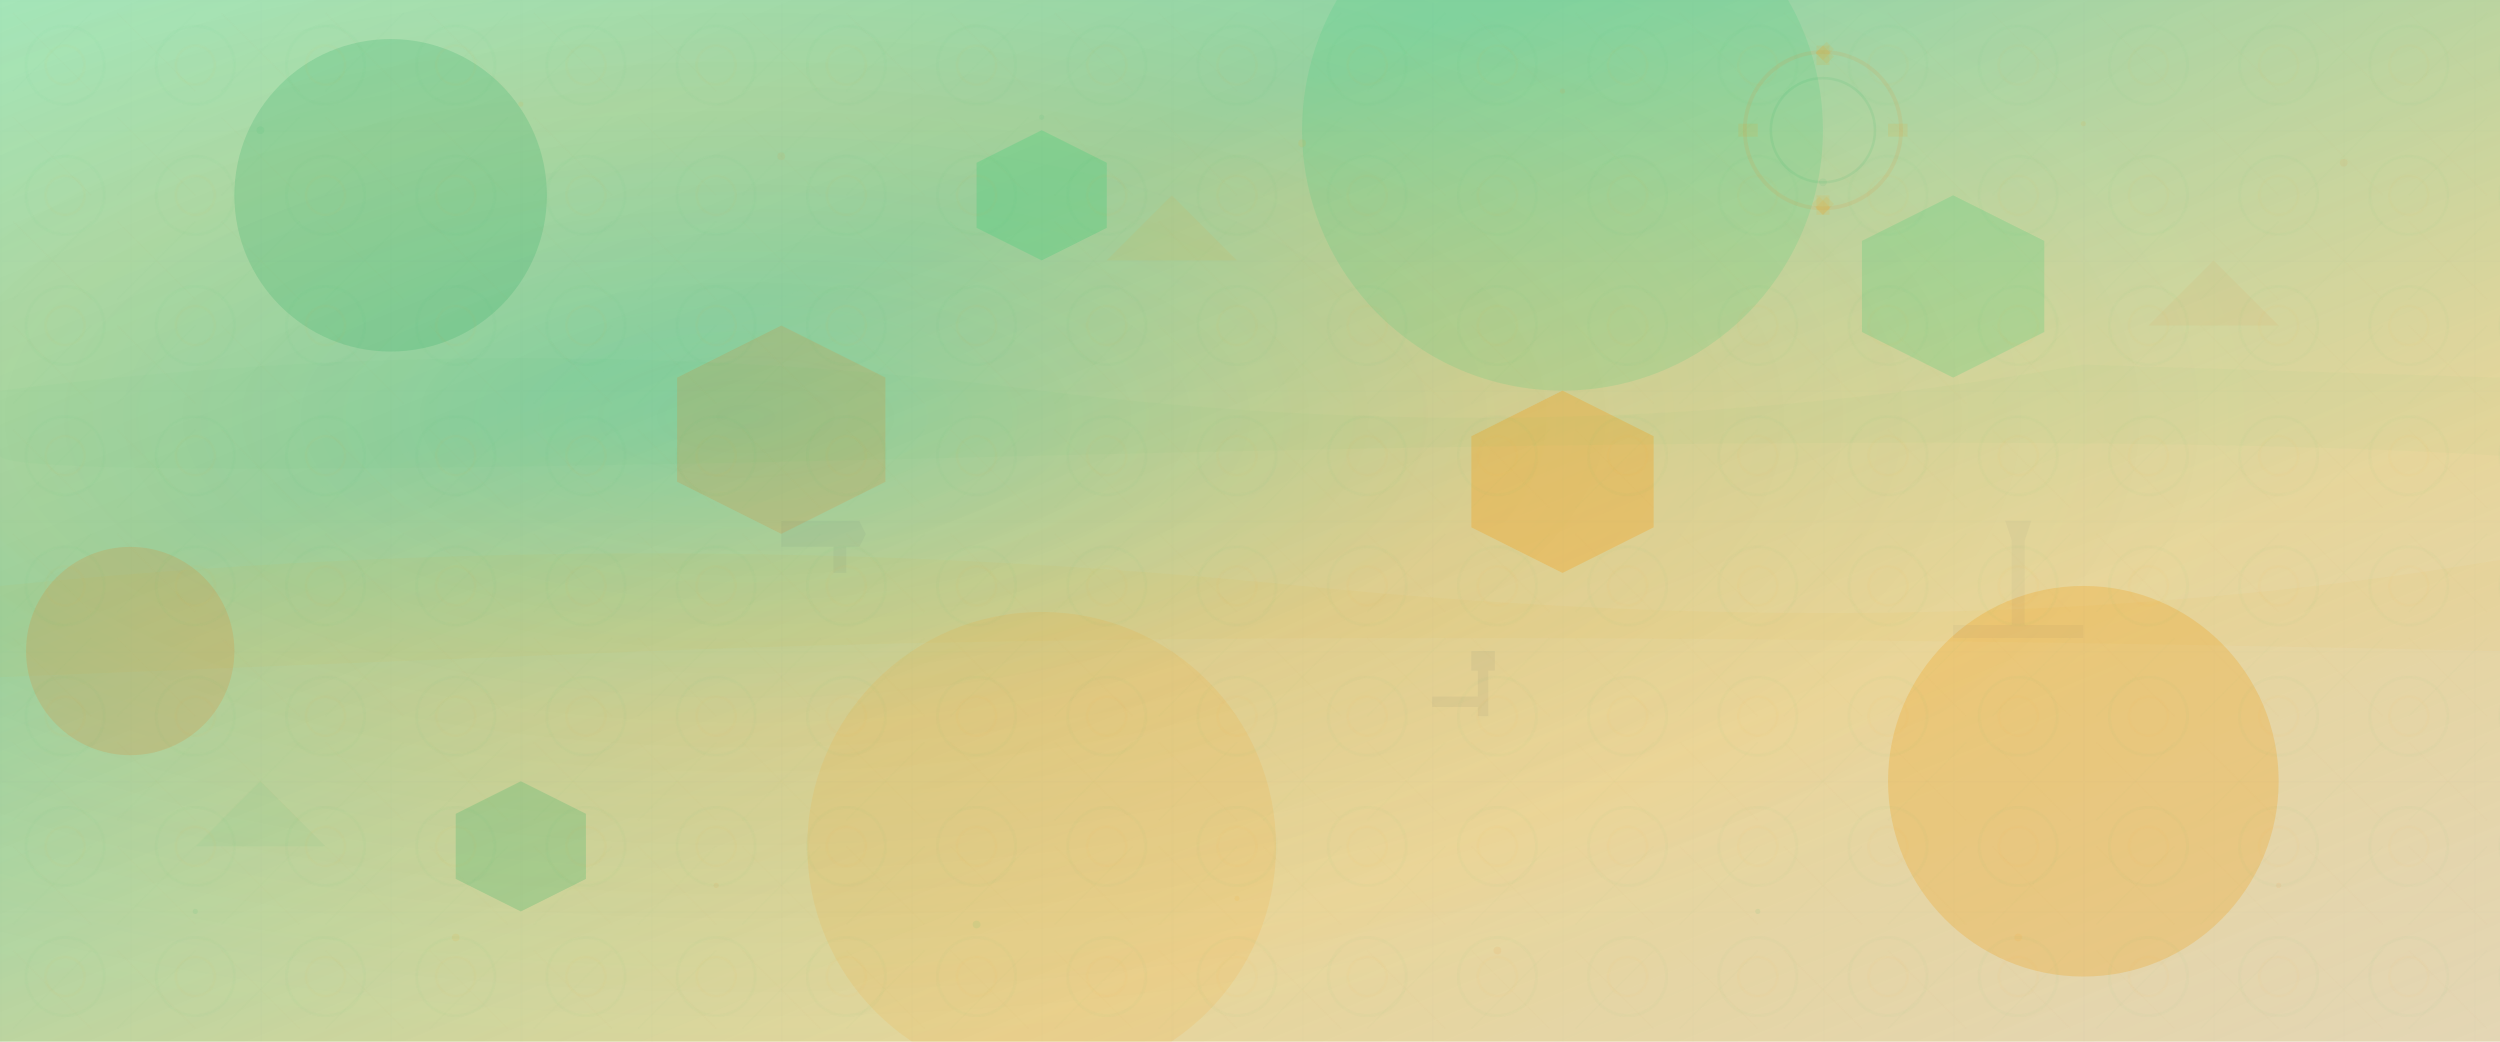 <svg width="1920" height="800" viewBox="0 0 1920 800" fill="none" xmlns="http://www.w3.org/2000/svg">
  <!-- Background gradient -->
  <defs>
    <linearGradient id="bgGradient" x1="0%" y1="0%" x2="100%" y2="100%">
      <stop offset="0%" style="stop-color:#2ecc71;stop-opacity:0.4" />
      <stop offset="30%" style="stop-color:#27ae60;stop-opacity:0.5" />
      <stop offset="70%" style="stop-color:#f39c12;stop-opacity:0.4" />
      <stop offset="100%" style="stop-color:#e67e22;stop-opacity:0.3" />
    </linearGradient>
    <radialGradient id="heroGlow" cx="30%" cy="40%" r="60%">
      <stop offset="0%" style="stop-color:#27ae60;stop-opacity:0.2" />
      <stop offset="50%" style="stop-color:#f39c12;stop-opacity:0.15" />
      <stop offset="100%" style="stop-color:#2ecc71;stop-opacity:0.1" />
    </radialGradient>
    
    <!-- Geometric patterns -->
    <pattern id="gearPattern" x="0" y="0" width="100" height="100" patternUnits="userSpaceOnUse">
      <circle cx="50" cy="50" r="30" fill="none" stroke="#27ae60" stroke-width="2" opacity="0.1"/>
      <circle cx="50" cy="50" r="15" fill="none" stroke="#f39c12" stroke-width="2" opacity="0.1"/>
    </pattern>
    
    <!-- Tool patterns -->
    <pattern id="toolPattern" x="0" y="0" width="80" height="80" patternUnits="userSpaceOnUse">
      <line x1="10" y1="10" x2="70" y2="70" stroke="#e67e22" stroke-width="1" opacity="0.1"/>
      <line x1="70" y1="10" x2="10" y2="70" stroke="#27ae60" stroke-width="1" opacity="0.1"/>
    </pattern>
  </defs>
  
  <!-- Base background -->
  <rect width="1920" height="800" fill="url(#bgGradient)"/>
  <rect width="1920" height="800" fill="url(#heroGlow)"/>
  
  <!-- Abstract geometric shapes -->
  <!-- Large circles -->
  <circle cx="300" cy="150" r="120" fill="#27ae60" opacity="0.2"/>
  <circle cx="1600" cy="600" r="150" fill="#f39c12" opacity="0.25"/>
  <circle cx="100" cy="500" r="80" fill="#e67e22" opacity="0.18"/>
  <circle cx="1200" cy="100" r="200" fill="#2ecc71" opacity="0.15"/>
  <circle cx="800" cy="650" r="180" fill="#f39c12" opacity="0.12"/>
  
  <!-- Hexagonal shapes representing industrial/equipment theme -->
  <polygon points="800,100 850,125 850,175 800,200 750,175 750,125" fill="#2ecc71" opacity="0.25"/>
  <polygon points="1200,300 1270,335 1270,405 1200,440 1130,405 1130,335" fill="#f39c12" opacity="0.3"/>
  <polygon points="400,600 450,625 450,675 400,700 350,675 350,625" fill="#27ae60" opacity="0.22"/>
  <polygon points="600,250 680,290 680,370 600,410 520,370 520,290" fill="#e67e22" opacity="0.18"/>
  <polygon points="1500,150 1570,185 1570,255 1500,290 1430,255 1430,185" fill="#2ecc71" opacity="0.2"/>
  
  <!-- Gear-like shapes -->
  <g transform="translate(1400,100)">
    <circle cx="0" cy="0" r="60" fill="none" stroke="#e67e22" stroke-width="3" opacity="0.1"/>
    <circle cx="0" cy="0" r="40" fill="none" stroke="#27ae60" stroke-width="2" opacity="0.1"/>
    <g>
      <rect x="-5" y="-65" width="10" height="15" fill="#f39c12" opacity="0.1"/>
      <rect x="-5" y="50" width="10" height="15" fill="#f39c12" opacity="0.1"/>
      <rect x="-65" y="-5" width="15" height="10" fill="#f39c12" opacity="0.1"/>
      <rect x="50" y="-5" width="15" height="10" fill="#f39c12" opacity="0.1"/>
      <rect x="-46" y="-46" width="12" height="8" fill="#f39c12" opacity="0.1" transform="rotate(45)"/>
      <rect x="34" y="38" width="12" height="8" fill="#f39c12" opacity="0.1" transform="rotate(45)"/>
      <rect x="38" y="-46" width="12" height="8" fill="#f39c12" opacity="0.1" transform="rotate(-45)"/>
      <rect x="-46" y="38" width="12" height="8" fill="#f39c12" opacity="0.1" transform="rotate(-45)"/>
    </g>
  </g>
  
  <!-- Construction/tool silhouettes -->
  <g transform="translate(600,400)" opacity="0.05">
    <!-- Wrench shape -->
    <path d="M0,0 L60,0 L65,10 L60,20 L50,20 L50,40 L40,40 L40,20 L0,20 Z" fill="#34495e"/>
  </g>
  
  <g transform="translate(1100,500)" opacity="0.06">
    <!-- Hammer shape -->
    <rect x="0" y="35" width="40" height="8" fill="#2c3e50"/>
    <rect x="35" y="0" width="8" height="50" fill="#2c3e50"/>
    <rect x="30" y="0" width="18" height="15" fill="#2c3e50"/>
  </g>
  
  <!-- Abstract flowing lines -->
  <path d="M0,300 Q400,250 800,300 T1600,280 L1920,290 L1920,350 Q1600,330 800,350 T0,350 Z" fill="#27ae60" opacity="0.03"/>
  <path d="M0,450 Q500,400 1000,450 T1920,430 L1920,500 Q1000,480 500,500 T0,520 Z" fill="#f39c12" opacity="0.04"/>
  
  <!-- Dotted pattern overlay -->
  <g opacity="0.08">
    <circle cx="200" cy="100" r="3" fill="#27ae60"/>
    <circle cx="400" cy="80" r="2" fill="#f39c12"/>
    <circle cx="600" cy="120" r="3" fill="#e67e22"/>
    <circle cx="800" cy="90" r="2" fill="#27ae60"/>
    <circle cx="1000" cy="110" r="3" fill="#f39c12"/>
    <circle cx="1200" cy="70" r="2" fill="#e67e22"/>
    <circle cx="1400" cy="140" r="3" fill="#27ae60"/>
    <circle cx="1600" cy="95" r="2" fill="#f39c12"/>
    <circle cx="1800" cy="125" r="3" fill="#e67e22"/>
    
    <circle cx="150" cy="700" r="2" fill="#27ae60"/>
    <circle cx="350" cy="720" r="3" fill="#f39c12"/>
    <circle cx="550" cy="680" r="2" fill="#e67e22"/>
    <circle cx="750" cy="710" r="3" fill="#27ae60"/>
    <circle cx="950" cy="690" r="2" fill="#f39c12"/>
    <circle cx="1150" cy="730" r="3" fill="#e67e22"/>
    <circle cx="1350" cy="700" r="2" fill="#27ae60"/>
    <circle cx="1550" cy="720" r="3" fill="#f39c12"/>
    <circle cx="1750" cy="680" r="2" fill="#e67e22"/>
  </g>
  
  <!-- Industrial grid overlay -->
  <g opacity="0.02">
    <defs>
      <pattern id="grid" width="100" height="100" patternUnits="userSpaceOnUse">
        <path d="M 100 0 L 0 0 0 100" fill="none" stroke="#34495e" stroke-width="1"/>
      </pattern>
    </defs>
    <rect width="100%" height="100%" fill="url(#grid)" />
  </g>
  
  <!-- Triangular elements -->
  <polygon points="1700,200 1750,250 1650,250" fill="#e67e22" opacity="0.06"/>
  <polygon points="200,600 250,650 150,650" fill="#27ae60" opacity="0.05"/>
  <polygon points="900,150 950,200 850,200" fill="#f39c12" opacity="0.07"/>
  
  <!-- Equipment silhouettes -->
  <g transform="translate(1500,400)" opacity="0.04">
    <!-- Crane/lift shape -->
    <rect x="0" y="80" width="100" height="10" fill="#2c3e50"/>
    <rect x="45" y="0" width="10" height="90" fill="#2c3e50"/>
    <polygon points="40,0 60,0 55,15 45,15" fill="#2c3e50"/>
  </g>
  
  <!-- Subtle texture overlay -->
  <rect width="1920" height="800" fill="url(#gearPattern)" opacity="0.3"/>
  <rect width="1920" height="800" fill="url(#toolPattern)" opacity="0.2"/>
</svg>
